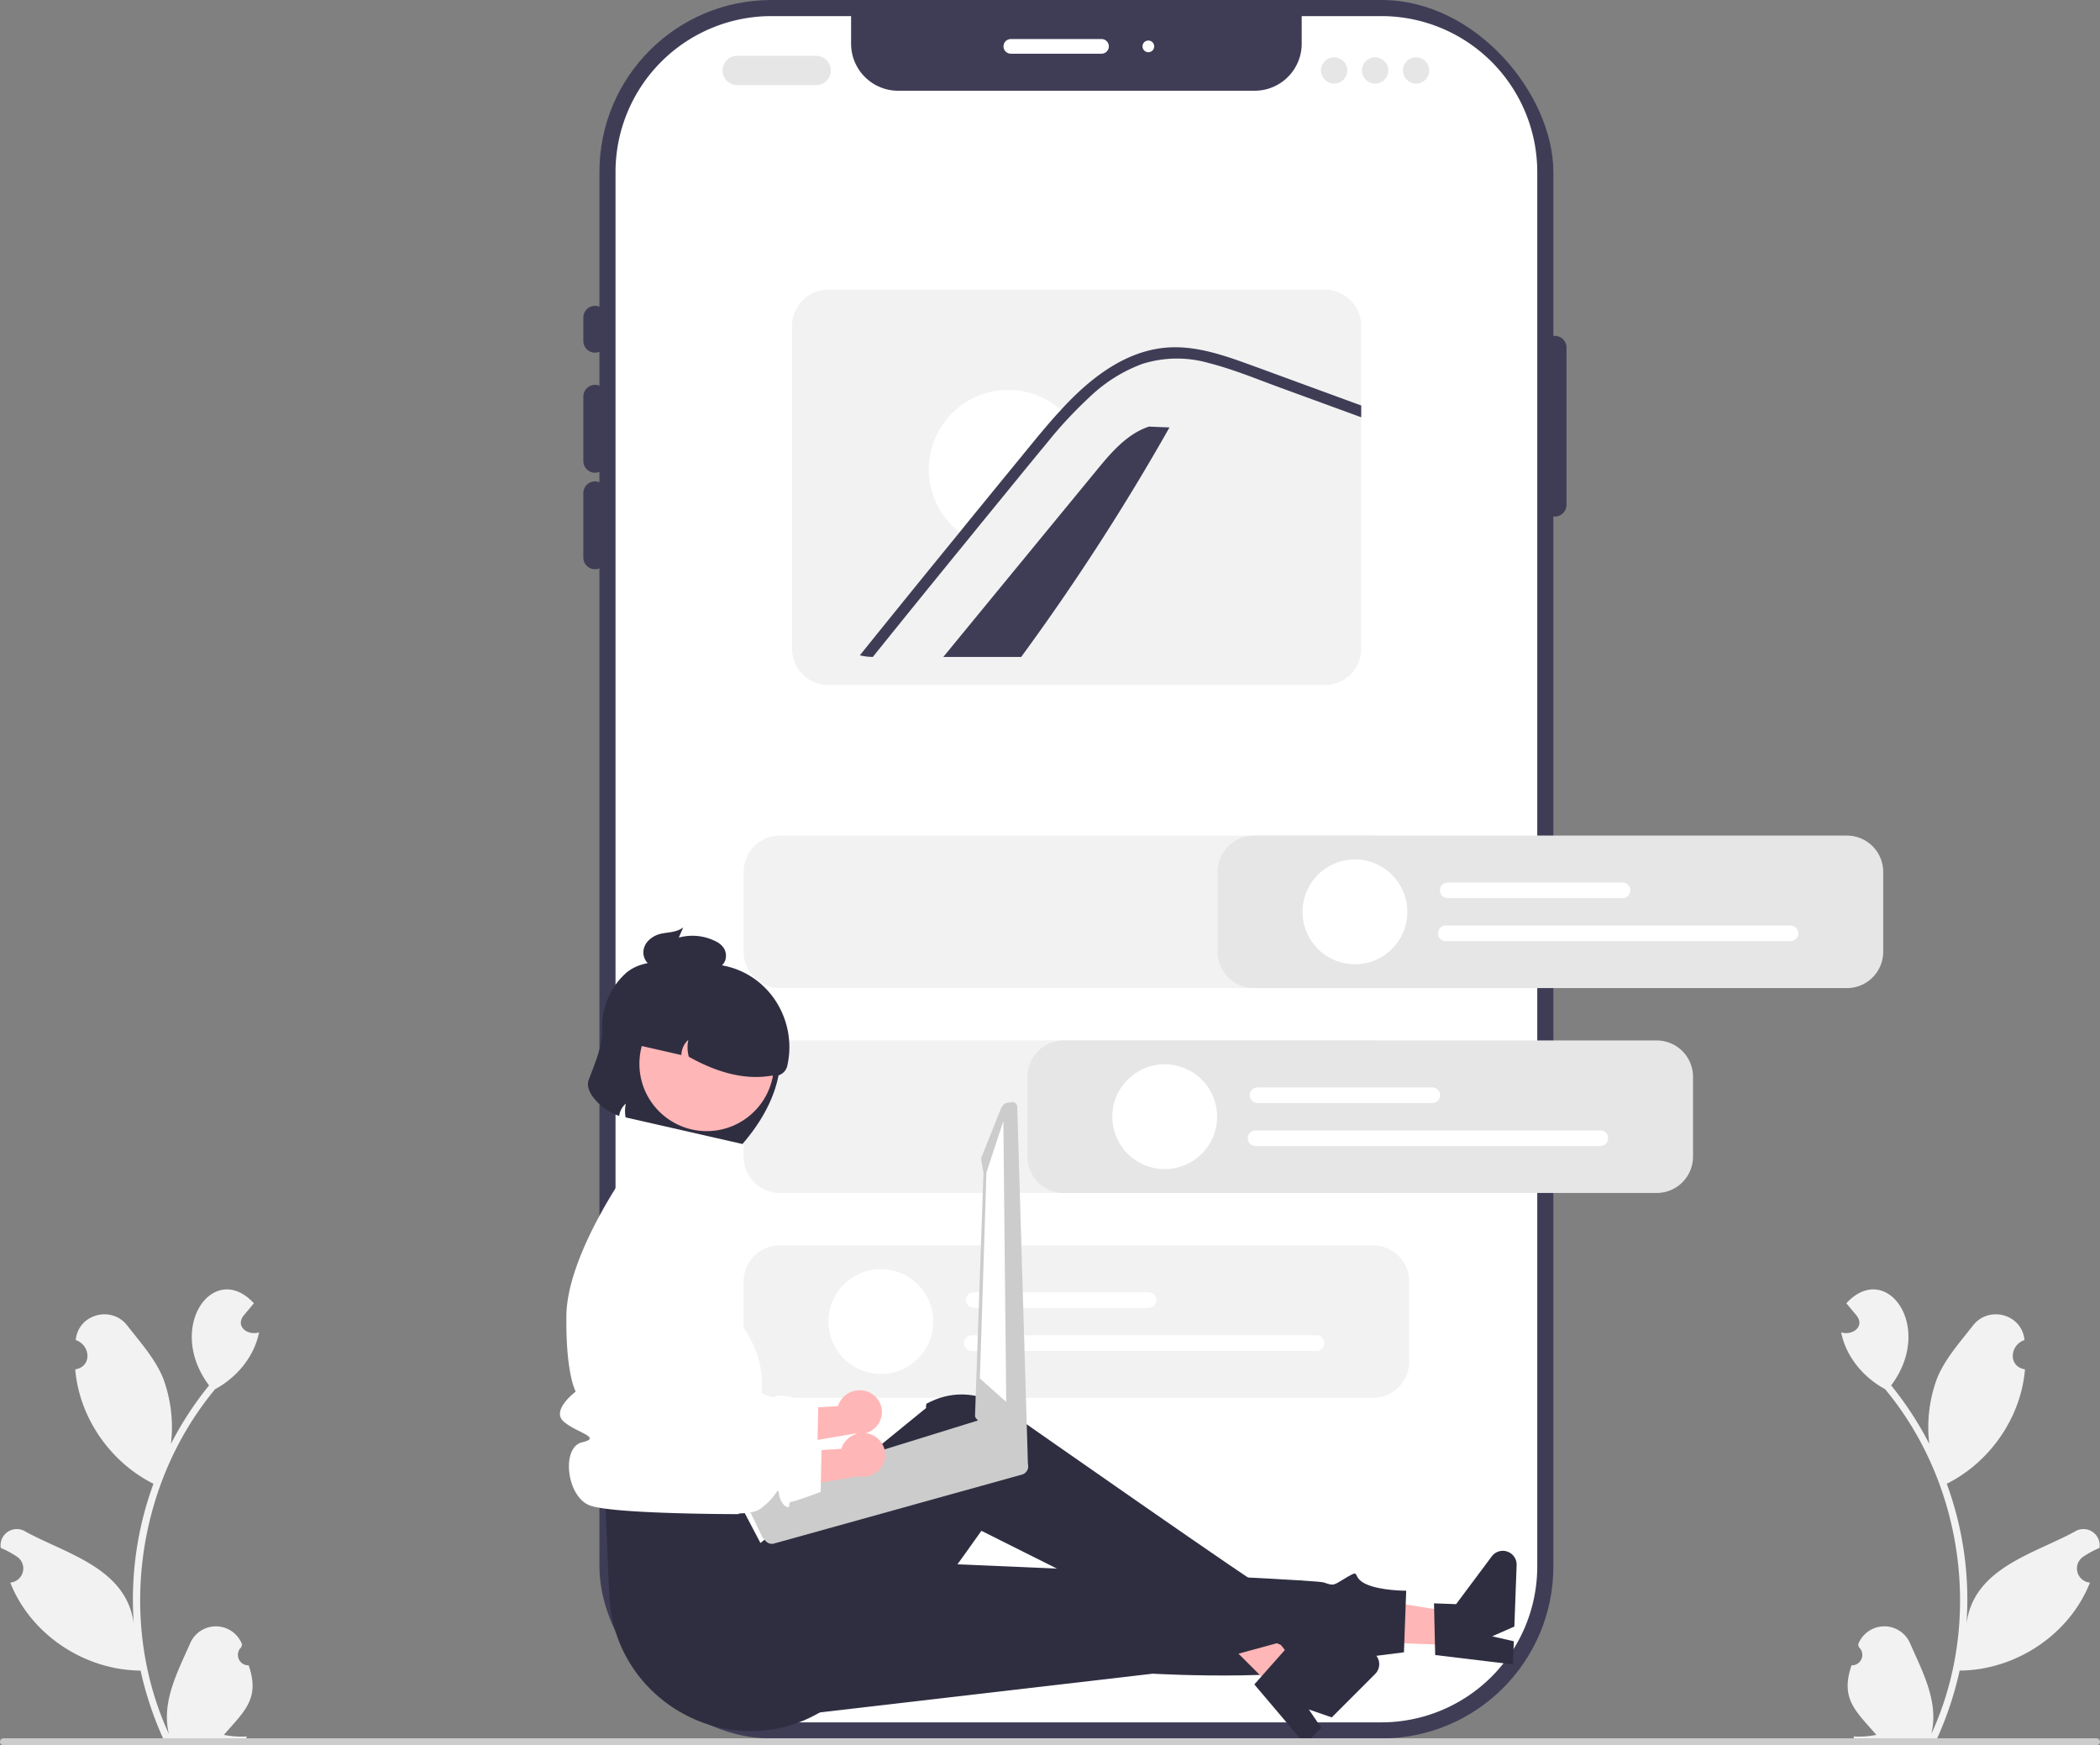 <?xml version="1.0" encoding="UTF-8"?> <svg xmlns="http://www.w3.org/2000/svg" xmlns:xlink="http://www.w3.org/1999/xlink" data-name="Layer 1" width="717.67" height="596.329" viewBox="0 0 717.67 596.329"><rect x="0" y="0" width="717.67" height="596.329" fill="#808080" stroke="none"/><rect x="204.855" width="326" height="594" rx="58.728" fill="#3f3d56"></rect><path d="M766.52,210.568v476.54a53.292,53.292,0,0,1-53.23,53.23h-208.54a53.292,53.292,0,0,1-53.23-53.23v-476.54a53.292,53.292,0,0,1,53.23-53.23h27.27v9.42a16.081,16.081,0,0,0,16.08,16.08h121.84a16.081,16.081,0,0,0,16.08-16.08v-9.42h27.27A53.292,53.292,0,0,1,766.52,210.568Z" transform="translate(-241.165 -151.835)" fill="#fff"></path><path d="M444.52,272.335a4.005,4.005,0,0,1-4-4v-8a4,4,0,0,1,8,0v8A4.005,4.005,0,0,1,444.52,272.335Z" transform="translate(-241.165 -151.835)" fill="#3f3d56"></path><path d="M444.52,313.357a4.005,4.005,0,0,1-4-4V287.335a4,4,0,0,1,8,0v22.021A4.005,4.005,0,0,1,444.52,313.357Z" transform="translate(-241.165 -151.835)" fill="#3f3d56"></path><path d="M444.52,346.335a4.005,4.005,0,0,1-4-4V320.314a4,4,0,0,1,8,0v22.021A4.005,4.005,0,0,1,444.52,346.335Z" transform="translate(-241.165 -151.835)" fill="#3f3d56"></path><path d="M772.52,328.335a4.005,4.005,0,0,1-4-4V270.602a4,4,0,0,1,8,0v53.733A4.005,4.005,0,0,1,772.52,328.335Z" transform="translate(-241.165 -151.835)" fill="#3f3d56"></path><path d="M617.612,170.181h-31a2.5,2.5,0,0,1,0-5h31a2.5,2.5,0,0,1,0,5Z" transform="translate(-241.165 -151.835)" fill="#fff"></path><circle cx="392.447" cy="15.846" r="2" fill="#fff"></circle><path d="M873.917,720.853a3.564,3.564,0,0,0,2.524-6.201c-.093-.356-.16-.612-.253-.968a9.575,9.575,0,0,1,17.749-.336c4.318,9.846,9.881,20.028,7.267,30.943,17.594-38.227,11.037-85.508-15.81-117.8-7.374-3.971-13.387-11.093-15.014-19.414,3.642,1.195,8.14-1.8,5.374-5.598-1.197-1.45-2.405-2.889-3.602-4.339,13.65-14.818,30.301,8.108,15.31,28.074a114.265,114.265,0,0,1,13.024,19.951,48.043,48.043,0,0,1,2.656-22.342c2.682-6.649,7.775-12.276,12.252-18.044,5.443-7.029,16.813-3.918,17.639,4.928-5.069,1.72-5.659,9.071.166,10.02-1.367,16.483-11.982,31.721-26.732,39.085a114.71,114.71,0,0,1,6.725,47.885c2.435-19.011,22.771-23.812,36.944-31.494a5.549,5.549,0,0,1,8.516,5.54,32.051,32.051,0,0,0-5.589,3.017,4.844,4.844,0,0,0,2.335,8.821c-7.011,17.839-25.462,29.949-44.529,30.064a117.929,117.929,0,0,1-7.701,23.201l-28.298.269c-.104-.313-.199-.637-.293-.951a32.153,32.153,0,0,0,7.826-.541c-7.008-8.139-12.407-12.274-8.483-23.767Z" transform="translate(-241.165 -151.835)" fill="#f2f2f2"></path><path d="M326.162,720.853a3.564,3.564,0,0,1-2.524-6.201c.093-.356.16-.612.253-.968a9.575,9.575,0,0,0-17.749-.336c-4.318,9.846-9.881,20.028-7.267,30.943-17.594-38.227-11.037-85.508,15.81-117.8,7.374-3.971,13.387-11.093,15.014-19.414-3.642,1.195-8.14-1.8-5.374-5.598,1.197-1.45,2.405-2.889,3.602-4.339-13.65-14.818-30.301,8.108-15.31,28.074a114.265,114.265,0,0,0-13.024,19.951,48.043,48.043,0,0,0-2.656-22.342c-2.682-6.649-7.775-12.276-12.252-18.044-5.443-7.029-16.813-3.918-17.639,4.928,5.069,1.72,5.659,9.071-.166,10.02,1.367,16.483,11.982,31.721,26.732,39.085a114.71,114.71,0,0,0-6.725,47.885c-2.435-19.011-22.771-23.812-36.944-31.494a5.549,5.549,0,0,0-8.516,5.54,32.051,32.051,0,0,1,5.589,3.017,4.844,4.844,0,0,1-2.335,8.821c7.011,17.839,25.462,29.949,44.529,30.064a117.929,117.929,0,0,0,7.701,23.201l28.298.269c.104-.313.199-.637.293-.951a32.153,32.153,0,0,1-7.826-.541c7.008-8.139,12.407-12.274,8.483-23.767Z" transform="translate(-241.165 -151.835)" fill="#f2f2f2"></path><path d="M520.106,180.908h-27a5,5,0,0,1,0-10h27a5,5,0,0,1,0,10Z" transform="translate(-241.165 -151.835)" fill="#e6e6e6"></path><circle cx="455.941" cy="24.073" r="4.5" fill="#e6e6e6"></circle><circle cx="469.941" cy="24.073" r="4.5" fill="#e6e6e6"></circle><circle cx="483.941" cy="24.073" r="4.5" fill="#e6e6e6"></circle><path d="M693.959,250.793h-169.7a12.417,12.417,0,0,0-12.4,12.4v110.31a12.417,12.417,0,0,0,12.4,12.4h169.7a12.411,12.411,0,0,0,12.4-12.4v-110.31A12.411,12.411,0,0,0,693.959,250.793Z" transform="translate(-241.165 -151.835)" fill="#f2f2f2"></path><path d="M640.832,297.884a791.404,791.404,0,0,1-50.682,78.42H563.538q26.146-31.853,52.332-63.706c5.008-6.114,10.443-12.52,17.955-15.005Z" transform="translate(-241.165 -151.835)" fill="#3f3d56"></path><path d="M605.466,293.536c-2.776,2.892-5.435,5.901-7.939,9.026-5.513,6.638-10.948,13.335-16.402,20.013-3.397,4.154-6.794,8.308-10.152,12.462a24.789,24.789,0,0,1-3.028-2.29A27.161,27.161,0,0,1,602.651,290.974,25.035,25.035,0,0,1,605.466,293.536Z" transform="translate(-241.165 -151.835)" fill="#ffffff"></path><path d="M706.359,290.382v4.03l-1.8-.66-25.33-9.26c-8.25-3.01-16.48-6.45-25-8.62a39.402,39.402,0,0,0-22.64.29,51.95,51.95,0,0,0-17.64,10.95c-2.25,2.08-4.43,4.21-6.54,6.42-.69.73-1.38,1.46-2.06,2.19-2.04,2.22-4.01,4.49-5.88,6.84-5.51,6.64-10.95,13.34-16.4,20.01-3.4,4.16-6.8,8.31-10.16,12.46q-16.83,20.595-33.46,41.27a19.537,19.537,0,0,1-4.43-.56q16.965-21.075,34.09-42.04.39-.48.78-.96c1.34-1.67,2.71-3.35,4.07-5.02q8.535-10.455,17.08-20.89c4.14-5.06,8.25-10.14,12.71-14.94.27-.31.55-.61.84-.92.43-.46.86-.91,1.3-1.38,9.69-10.01,21.78-18.86,36.26-19.1,8.52-.13,16.75,2.57,24.67,5.42,8.53,3.09,17.03,6.23,25.55,9.35Z" transform="translate(-241.165 -151.835)" fill="#3f3d56"></path><path d="M710.35,629.454H507.691a12.413,12.413,0,0,1-12.399-12.399V589.742a12.413,12.413,0,0,1,12.399-12.399H710.35a12.413,12.413,0,0,1,12.399,12.399v27.313A12.413,12.413,0,0,1,710.35,629.454Z" transform="translate(-241.165 -151.835)" fill="#f2f2f2"></path><path d="M710.35,489.454H507.691a12.413,12.413,0,0,1-12.399-12.399V449.742a12.413,12.413,0,0,1,12.399-12.399H710.35a12.413,12.413,0,0,1,12.399,12.399v27.313A12.413,12.413,0,0,1,710.35,489.454Z" transform="translate(-241.165 -151.835)" fill="#f2f2f2"></path><path d="M710.35,559.454H507.691a12.413,12.413,0,0,1-12.399-12.399V519.742a12.413,12.413,0,0,1,12.399-12.399H710.35a12.413,12.413,0,0,1,12.399,12.399v27.313A12.413,12.413,0,0,1,710.35,559.454Z" transform="translate(-241.165 -151.835)" fill="#f2f2f2"></path><path d="M633.641,598.724H573.93a2.671,2.671,0,0,1,0-5.342H633.641a2.671,2.671,0,0,1,0,5.342Z" transform="translate(-241.165 -151.835)" fill="#fff"></path><path d="M691.072,613.415H573.262a2.671,2.671,0,0,1,0-5.342h117.81a2.671,2.671,0,0,1,0,5.342Z" transform="translate(-241.165 -151.835)" fill="#fff"></path><circle cx="301.042" cy="451.563" r="17.909" fill="#fff"></circle><path d="M538.216,627.589a7.744,7.744,0,0,0-10.203,3.547,7.431,7.431,0,0,0-.44,1.147l-26.969,1.612-3.997,13.972,36.706-6.202a7.723,7.723,0,0,0,8.487-4.106A7.391,7.391,0,0,0,538.4,627.676Q538.309,627.631,538.216,627.589Z" transform="translate(-241.165 -151.835)" fill="#ffb6b6"></path><path d="M478.687,558.67l0,0a13.373,13.373,0,0,0-18.045,9.162l-7.415,29.943,1.395,52.384s38.702,7.426,45.199,2.653,5.887-8.327,6.497-4.774,3.399,5.045,3.437,3.631.354-1.172,1.973-1.598,8.765-3.06,8.765-3.06l.32-14.935s-11.814-4.479-14.68-3.142.61,3.554-2.866,1.336-3.856-9.216-4.45-2.909-2.334,7.482-4.94,4.677-14.681-1.013-14.681-1.013l7.683-58.23A13.373,13.373,0,0,0,478.687,558.67Z" transform="translate(-241.165 -151.835)" fill="#ffffff"></path><polygon points="498.157 562.178 498.564 551.148 456.212 544.329 455.612 560.608 498.157 562.178" fill="#ffb6b6"></polygon><path d="M731.634,717.334l-.402-17.661,7.55.279,12.189-16.327a4.719,4.719,0,0,1,8.498,2.997l-.774,20.98-7.602,3.341,7.416,1.687-.292,7.91Z" transform="translate(-241.165 -151.835)" fill="#2f2e41"></path><path d="M500.963,739.308,635.106,723.709s57.927,3.346,71.519-5.496l14.332-1.809.777-21.053s-8.764.065-13.803-2.283-1.537-5.221-6.341-2.396-4.297,3.164-8.011,1.866-174.05-8.261-174.05-8.261Z" transform="translate(-241.165 -151.835)" fill="#2f2e41"></path><polygon points="436.563 578.337 444.363 570.527 417.953 536.724 406.441 548.25 436.563 578.337" fill="#ffb6b6"></polygon><path d="M669.833,727.378l11.717-13.22,5.345,5.339,20.04-3.679a4.719,4.719,0,0,1,4.192,7.977l-14.836,14.854-7.845-2.721,4.289,6.281-5.594,5.6Z" transform="translate(-241.165 -151.835)" fill="#2f2e41"></path><path d="M448.039,665.843l1.334,31c1.57,36.493,41.759,58.581,72.923,39.527q.862-.527,1.729-1.091s11.814-3.173,11.456-8.197,2.528-7.47,5.082-6.1S576.558,674.89,576.558,674.89s69.482,34.659,84.81,42.818l16.173-4.407s6.087,2.875,3.894-1.283-2.586-2.167-3.26-6.697-2.397-10.147-3.442-9.911-85.957-59.195-85.957-59.195-13.833-14-30.993-4.756c-.357,1.358-.052,1.405-.052,1.405l-56.684,46.189-8.009-15.211Z" transform="translate(-241.165 -151.835)" fill="#2f2e41"></path><path d="M486.138,551.94l-24.304-11.39-7.276,12.661s-19.542,27.887-19.825,48.005,3.185,26.101,3.185,26.101-8.426,6.299-4.213,10.15,13.54,5.512,6.376,7.181-5.348,18.569,2.652,21.569,50.964,2.974,50.964,2.974a7.651,7.651,0,0,1,1.89-7.534c3.331-3.339,6.331-.943,3.331-6.141s-8-2.198-4-9.198,3.999-9.092,3.999-9.092,8.154-15.519-4.128-32.355c-.749-1.026-.119-1.066-.119-1.066l-9.918-33.236Z" transform="translate(-241.165 -151.835)" fill="#ffffff"></path><path d="M446.971,504.046c.206,5.134-3.03,12.407-4.623,16.793-1.703,4.689,5.679,10.913,10.405,12.276a6.989,6.989,0,0,1,2.289-4.197,11.967,11.967,0,0,0-.087,4.708l39.948,9.094c7.187-8.322,14.413-20.287,12.837-34.717a14.04,14.04,0,0,0-6.761-14l-20.195-11.931c-8.59-1.956-19.408-3.136-25.613,2.179A24.575,24.575,0,0,0,446.971,504.046Z" transform="translate(-241.165 -151.835)" fill="#2f2e41"></path><circle cx="241.514" cy="363.489" r="23" fill="#ffb6b6"></circle><path d="M455.734,503.036l-1.11,4.875,19.404,4.417a7.156,7.156,0,0,1,2.386-5.21,12.192,12.192,0,0,0,.139,5.785c10.464,5.872,19.896,7.952,28.354,6.455a4.431,4.431,0,0,0,5.304-3.337v0c3.403-14.947-5.512-30.225-20.386-33.935a27.997,27.997,0,0,0-34.09,20.949Z" transform="translate(-241.165 -151.835)" fill="#2f2e41"></path><path d="M467.079,470.871c2.559-.555,5.266-.421,7.579-2.154l-1.517,3.482a17.626,17.626,0,0,1,12.585,1.257,6.73,6.73,0,0,1,2.849,2.412,4.957,4.957,0,0,1,.375,4.269,4.641,4.641,0,0,1-2.718,2.581,8.963,8.963,0,0,1-3.326.348q-7.083-.165-14.166-.33a10.591,10.591,0,0,1-5.225-1.015,5.22,5.22,0,0,1-2.424-5.183C461.542,473.373,464.52,471.426,467.079,470.871Z" transform="translate(-241.165 -151.835)" fill="#2f2e41"></path><path d="M591.844,651.131a.981.981,0,0,0-.188-.173,2.012,2.012,0,0,0-.616-.482l-1.683-.901-11.173-12.405a2.806,2.806,0,0,0-2.098-.201l-.029.009-4.786,1.48-4.116,1.277-5.75,1.782L522.237,653.646l-25.745,7.971a2.785,2.785,0,0,0-1.829,3.448,2.898,2.898,0,0,0,.588,1.044l.819.912,1.718,1.914,3.981,8.25,1.105,1.233a2.775,2.775,0,0,0,2.866.804L590.554,655.638a2.824,2.824,0,0,0,1.29-4.507Z" transform="translate(-241.165 -151.835)" fill="#ccc"></path><path d="M586.808,528.426l-1.642.266a1.728,1.728,0,0,0-1.119.695l-.724,1.012-6.527,16.322a1.728,1.728,0,0,0-.297,1.288l.765,4.65-2.89,83.006a1.748,1.748,0,0,0,.647,1.084l12.673,16.952.296.235.638.5a1.756,1.756,0,0,0,1.147.365l1.077-.051a1.73,1.73,0,0,0,1.265-.645,1.704,1.704,0,0,0,.359-1.37L588.799,529.846a1.725,1.725,0,0,0-1.982-1.422Z" transform="translate(-241.165 -151.835)" fill="#ccc"></path><polygon points="342.893 383.04 337.111 400.653 334.874 471.007 343.874 479.007 342.893 383.04" fill="#ffffff"></polygon><path d="M539.345,642.192a7.744,7.744,0,0,0-10.203,3.547,7.431,7.431,0,0,0-.44,1.147l-26.969,1.612-3.997,13.972,36.706-6.202a7.723,7.723,0,0,0,8.487-4.106,7.391,7.391,0,0,0-3.401-9.883Q539.437,642.234,539.345,642.192Z" transform="translate(-241.165 -151.835)" fill="#ffb6b6"></path><path d="M479.816,573.272l0,0a13.373,13.373,0,0,0-18.045,9.162l-7.415,29.943,1.395,52.384s38.702,7.426,45.199,2.653,5.887-8.327,6.497-4.774,3.399,5.045,3.437,3.631.354-1.172,1.973-1.598,8.765-3.06,8.765-3.06l.32-14.935s-11.814-4.479-14.68-3.142.61,3.554-2.866,1.336-3.856-9.216-4.45-2.909-2.334,7.482-4.94,4.677-14.681-1.013-14.681-1.013l7.683-58.23A13.373,13.373,0,0,0,479.816,573.272Z" transform="translate(-241.165 -151.835)" fill="#ffffff"></path><path d="M241.165,746.975a1.186,1.186,0,0,0,1.19,1.19h715.29a1.19,1.19,0,0,0,0-2.38H242.355A1.187,1.187,0,0,0,241.165,746.975Z" transform="translate(-241.165 -151.835)" fill="#ccc"></path><path d="M872.35,489.454H669.691a12.413,12.413,0,0,1-12.399-12.399V449.742a12.413,12.413,0,0,1,12.399-12.399H872.35a12.413,12.413,0,0,1,12.399,12.399v27.313A12.413,12.413,0,0,1,872.35,489.454Z" transform="translate(-241.165 -151.835)" fill="#e6e6e6"></path><path d="M795.641,458.724H735.93a2.671,2.671,0,1,1,0-5.342H795.641a2.671,2.671,0,1,1,0,5.342Z" transform="translate(-241.165 -151.835)" fill="#fff"></path><path d="M853.072,473.415H735.262a2.671,2.671,0,1,1,0-5.342h117.81a2.671,2.671,0,0,1,0,5.342Z" transform="translate(-241.165 -151.835)" fill="#fff"></path><circle cx="463.042" cy="311.563" r="17.909" fill="#fff"></circle><path d="M807.35,559.454H604.691a12.413,12.413,0,0,1-12.399-12.399V519.742a12.413,12.413,0,0,1,12.399-12.399H807.35a12.413,12.413,0,0,1,12.399,12.399v27.313A12.413,12.413,0,0,1,807.35,559.454Z" transform="translate(-241.165 -151.835)" fill="#e6e6e6"></path><path d="M730.641,528.724H670.93a2.671,2.671,0,1,1,0-5.342H730.641a2.671,2.671,0,0,1,0,5.342Z" transform="translate(-241.165 -151.835)" fill="#fff"></path><path d="M788.072,543.415H670.262a2.671,2.671,0,0,1,0-5.342h117.81a2.671,2.671,0,0,1,0,5.342Z" transform="translate(-241.165 -151.835)" fill="#fff"></path><circle cx="398.042" cy="381.563" r="17.909" fill="#fff"></circle></svg> 